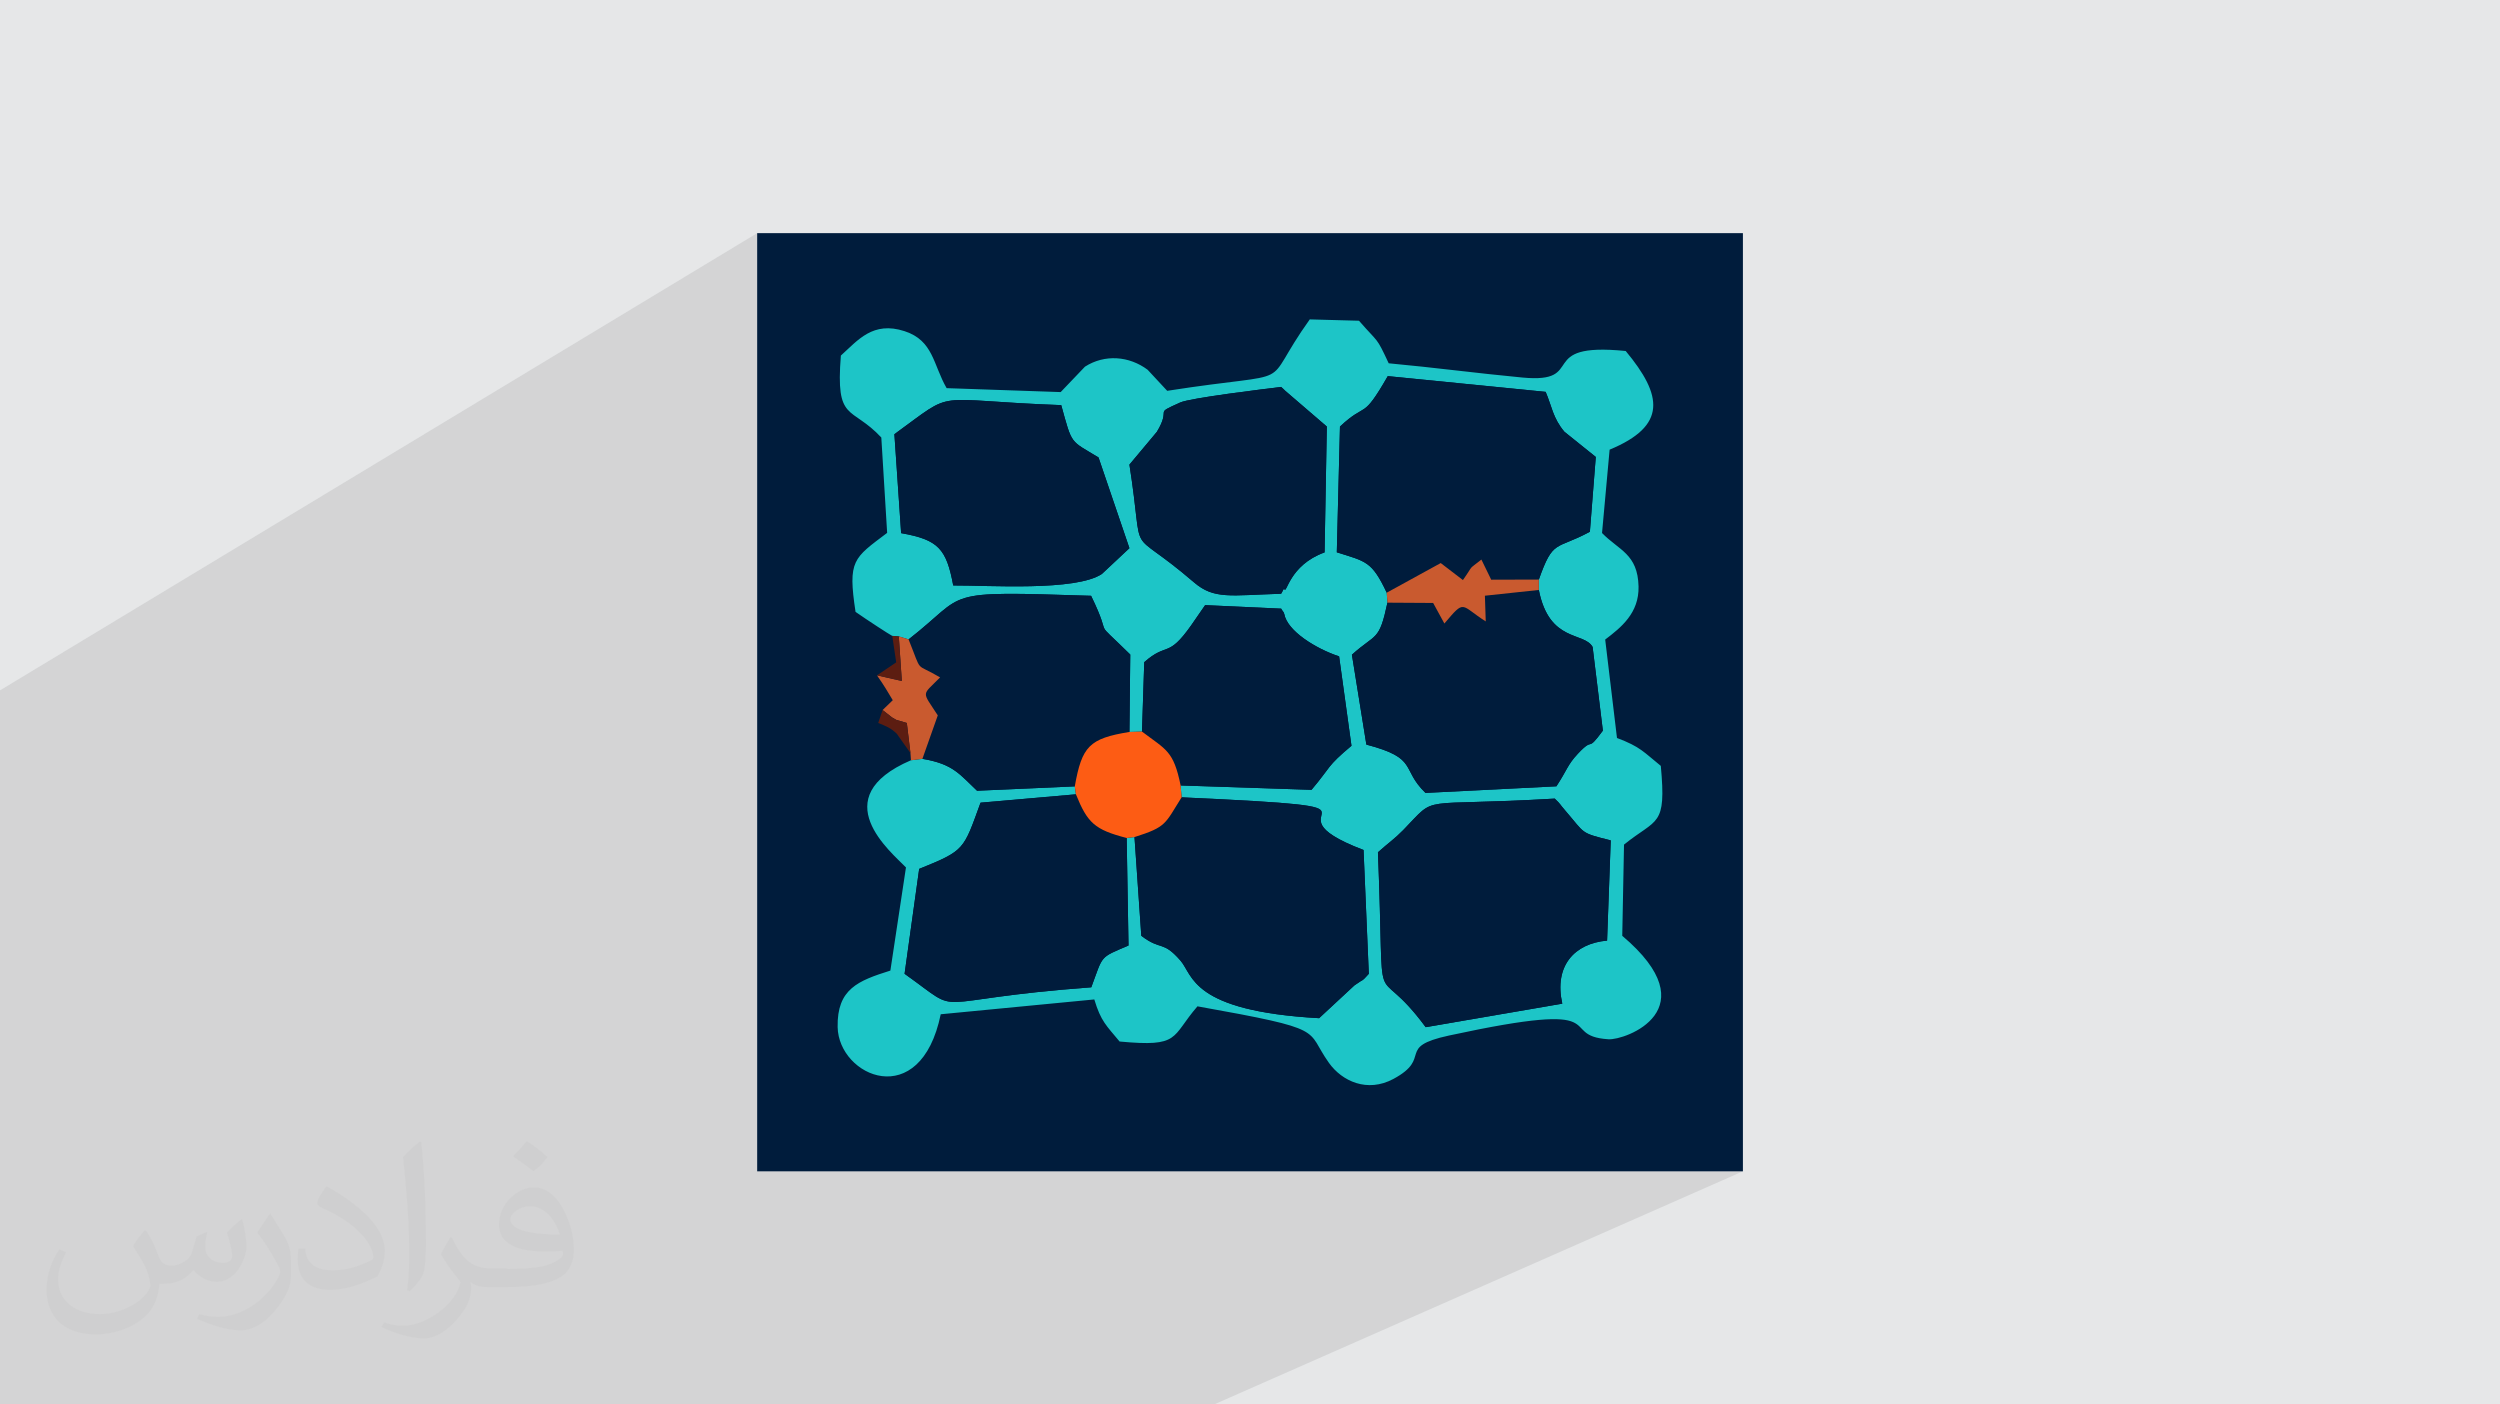 <?xml version="1.0" encoding="UTF-8"?>
<!DOCTYPE svg PUBLIC "-//W3C//DTD SVG 1.1//EN" "http://www.w3.org/Graphics/SVG/1.1/DTD/svg11.dtd">
<!-- Creator: CorelDRAW 2017 -->
<svg xmlns="http://www.w3.org/2000/svg" xml:space="preserve" width="356px" height="200px" version="1.1" style="shape-rendering:geometricPrecision; text-rendering:geometricPrecision; image-rendering:optimizeQuality; fill-rule:evenodd; clip-rule:evenodd"
viewBox="0 0 356000 200000"
 xmlns:xlink="http://www.w3.org/1999/xlink"
 enable-background="new 0 0 64 64">
 <defs>
  <style type="text/css">
   <![CDATA[
    .fil1 {fill:#001C3C}
    .fil2 {fill:#1DC5C7}
    .fil5 {fill:#5C1D11}
    .fil4 {fill:#C95A2F}
    .fil0 {fill:#E6E7E8}
    .fil3 {fill:#FD5C14}
    .fil7 {fill:#373435;fill-opacity:0.031}
    .fil6 {fill:#373435;fill-opacity:0.102}
   ]]>
  </style>
 </defs>
 <g id="Layer_x0020_1">
  <polygon class="fil0" points="0,0 356000,0 356000,200000 0,200000 "/>
  <g id="_2399665613616">
   <rect class="fil1" x="107820" y="33200" width="140370" height="133600"/>
   <g>
    <path class="fil2" d="M222470 142920l-19450 3350c-7840,-10590 -5760,860 -6800,-24910 1540,-1370 2390,-1920 3610,-3170 5030,-5180 1550,-3280 21560,-4470 940,890 570,630 1550,1760 2840,3280 1990,3080 6430,4190l-520 14270c-4660,410 -7580,3600 -6380,8980zm-3340 -60390l0 1480c1480,7530 6450,5930 7660,8120l1460 11910c-2460,3350 -1100,660 -3570,3300 -1480,1580 -1500,2270 -3050,4630l-18640 940c-3590,-3470 -920,-4910 -8420,-6880l-2060 -12800c3450,-3110 3870,-1810 5060,-7410l-100 -1420c-2130,-4500 -2940,-4430 -7110,-5750l450 -17910c3880,-3640 3090,-710 6810,-7180l22480 2240c870,2010 1020,3730 2670,5680l4470 3590 -840 10650c-4890,2640 -5210,990 -7270,6810zm-91770 -20700c9050,-6560 4750,-4840 23760,-4140 1590,5760 1220,4960 5310,7450l4400 12920 -3920 3670c-3730,2500 -16250,1610 -21170,1640 -980,-5230 -2110,-6510 -7420,-7450l-960 -14090zm37380 -340c2170,-3590 -660,-2380 3310,-4170 1460,-660 12050,-1930 14380,-2220 210,170 470,440 600,560l5910 5080 -320 17920c-5080,1830 -5400,6070 -5740,5220 -70,-170 -290,460 -450,670 -7260,220 -9540,850 -12440,-1650 -9970,-8560 -6890,-2210 -9160,-16740l3910 -4670zm-37680 29060l930 70 1390 430c8690,-6760 4090,-6910 25990,-6210 3360,6910 -230,2650 5580,8370l-120 11020 1790 -50 320 -9890c3300,-2910 3320,-480 6680,-5240l1990 -2880 10830 500c150,340 370,420 440,770 450,2430 4500,4930 7810,6030l1760 12730c-3600,3010 -2860,2920 -5690,6270l-18640 -620 140 1690c34490,1590 10060,1460 25910,7500l750 17630c-1250,1350 -360,450 -2050,1650l-5030 4670c-18290,-1020 -17930,-6150 -19750,-8210 -2570,-2930 -2700,-1340 -5570,-3520l-970 -14060 -1110 130 260 15310c-4200,1800 -3570,1310 -5300,5950 -24450,1820 -17700,4390 -26590,-1920l2080 -14940c6550,-2650 6280,-2690 8740,-9430l13580 -1190 -160 -1130 -13920 620c-2450,-2290 -3360,-3810 -7780,-4540l-1630 200c-12390,5330 -2800,13090 -710,15260l-2220 14690c-4590,1450 -7610,2600 -7510,8040 130,7050 11800,12190 14680,-1820l21870 -2110c940,3140 1740,3740 3600,5990 8720,820 7270,-600 11090,-5010 18780,3360 15250,3200 18720,8050 1860,2610 5460,4290 9180,2290 5660,-3040 260,-4520 7910,-6180 24540,-5310 15060,40 22710,530 2400,160 14400,-4220 1970,-14730l250 -12990c4720,-3820 6050,-2440 5240,-11210 -2450,-1970 -2880,-2710 -6240,-3970l-1680 -14020c2250,-1710 4840,-3760 4750,-7560 -110,-4650 -2800,-5140 -5200,-7610l1080 -11870c8200,-3400 7560,-7710 2290,-14050 -13080,-1310 -5290,4670 -14700,3780 -6480,-610 -12640,-1440 -19050,-2030 -1820,-3910 -1400,-2800 -4230,-6060l-7010 -190c-7450,10400 -680,7110 -20300,10170l-2790 -3000c-2610,-1950 -6090,-2250 -8920,-440l-3460 3620 -16240 -560c-1930,-3340 -1870,-6770 -5980,-8110 -4540,-1480 -6660,1300 -9080,3470 -770,9610 1460,7060 5760,11670l830 13580c-4800,3630 -5620,3870 -4500,11250 1690,1180 4760,3180 5230,3420z"/>
    <path class="fil1" d="M197470 84400l7690 -4220 3160 2420c1700,-2410 540,-1250 2630,-2920l1400 2870 6780 -20c2060,-5820 2380,-4170 7270,-6810l840 -10650 -4470 -3590c-1650,-1950 -1800,-3670 -2670,-5680l-22480 -2240c-3720,6470 -2930,3540 -6810,7180l-450 17910c4170,1320 4980,1250 7110,5750z"/>
    <path class="fil1" d="M222470 142920c-1200,-5380 1720,-8570 6380,-8980l520 -14270c-4440,-1110 -3590,-910 -6430,-4190 -980,-1130 -610,-870 -1550,-1760 -20010,1190 -16530,-710 -21560,4470 -1220,1250 -2070,1800 -3610,3170 1040,25770 -1040,14320 6800,24910l19450 -3350z"/>
    <path class="fil1" d="M161550 119200l970 14060c2870,2180 3000,590 5570,3520 1820,2060 1460,7190 19750,8210l5030 -4670c1690,-1200 800,-300 2050,-1650l-750 -17630c-15850,-6040 8580,-5910 -25910,-7500 -2400,3810 -2110,4200 -6710,5660z"/>
    <path class="fil1" d="M197570 85820c-1190,5600 -1610,4300 -5060,7410l2060 12800c7500,1970 4830,3410 8420,6880l18640 -940c1550,-2360 1570,-3050 3050,-4630 2470,-2640 1110,50 3570,-3300l-1460 -11910c-1210,-2190 -6180,-590 -7660,-8120l-7680 820 120 3660c-3670,-2340 -2900,-3220 -5890,300l-1600 -2930 -6510 -40z"/>
    <path class="fil1" d="M160440 119330c-4560,-1180 -5580,-2140 -7230,-6220l-13580 1190c-2460,6740 -2190,6780 -8740,9430l-2080 14940c8890,6310 2140,3740 26590,1920 1730,-4640 1100,-4150 5300,-5950l-260 -15310z"/>
    <path class="fil1" d="M127360 61830l960 14090c5310,940 6440,2220 7420,7450 4920,-30 17440,860 21170,-1640l3920 -3670 -4400 -12920c-4090,-2490 -3720,-1690 -5310,-7450 -19010,-700 -14710,-2420 -23760,4140z"/>
    <path class="fil1" d="M129380 91050c2050,5060 740,3190 4490,5410 -2650,2700 -2630,1840 -330,5410l-2190 6190c4420,730 5330,2250 7780,4540l13920 -620c1010,-5720 2070,-6820 7780,-7750l120 -11020c-5810,-5720 -2220,-1460 -5580,-8370 -21900,-700 -17300,-550 -25990,6210z"/>
    <path class="fil1" d="M160830 66160c2270,14530 -810,8180 9160,16740 2900,2500 5180,1870 12440,1650 160,-210 380,-840 450,-670 340,850 660,-3390 5740,-5220l320 -17920 -5910 -5080c-130,-120 -390,-390 -600,-560 -2330,290 -12920,1560 -14380,2220 -3970,1790 -1140,580 -3310,4170l-3910 4670z"/>
    <path class="fil1" d="M162620 104180c3440,2610 4490,2700 5500,7670l18640 620c2830,-3350 2090,-3260 5690,-6270l-1760 -12730c-3310,-1100 -7360,-3600 -7810,-6030 -70,-350 -290,-430 -440,-770l-10830 -500 -1990 2880c-3360,4760 -3380,2330 -6680,5240l-320 9890z"/>
    <path class="fil3" d="M153050 111980l160 1130c1650,4080 2670,5040 7230,6220l1110 -130c4600,-1460 4310,-1850 6710,-5660l-140 -1690c-1010,-4970 -2060,-5060 -5500,-7670l-1790 50c-5710,930 -6770,2030 -7780,7750z"/>
    <path class="fil4" d="M197470 84400l100 1420 6510 40 1600 2930c2990,-3520 2220,-2640 5890,-300l-120 -3660 7680 -820 0 -1480 -6780 20 -1400 -2870c-2090,1670 -930,510 -2630,2920l-3160 -2420 -7690 4220z"/>
    <path class="fil4" d="M124880 96170c1100,1560 1430,2190 2250,3540l-1450 1400 1360 1060c100,60 490,290 610,350 20,10 1400,400 1480,430l520 4290 70 1020 1630 -200 2190 -6190c-2300,-3570 -2320,-2710 330,-5410 -3750,-2220 -2440,-350 -4490,-5410l-1390 -430 430 6350 -3540 -800z"/>
    <path class="fil5" d="M129650 107240l-520 -4290c-80,-30 -1460,-420 -1480,-430 -120,-60 -510,-290 -610,-350l-1360 -1060 -620 1840c1100,460 1740,670 2640,1530l1950 2760z"/>
    <polygon class="fil5" points="124880,96170 128420,96970 127990,90620 127060,90550 127620,94320 "/>
   </g>
  </g>
  <polygon class="fil6" points="172870,200000 40400,200000 0,200000 0,98310 107820,33200 107820,166800 248180,166800 "/>
 </g>
 <g id="Layer_x0020_1_0">
  <path class="fil7" d="M20860 175320c670,1060 1150,2020 1540,3080 290,670 480,1820 2020,1820 480,0 1060,-100 1630,-480 670,-290 1160,-860 1350,-1630l580 -2020 1440 -670 90 100c-190,760 -280,1530 -280,2010 0,1730 1440,2310 2590,2310 670,0 1250,-390 1250,-960 0,-770 -380,-2210 -770,-3360 670,-680 1350,-1350 2120,-1920l90 90c390,1440 580,2880 580,3840 0,960 -390,1920 -770,2590 -670,1350 -1920,2410 -3460,2410 -1150,0 -2400,-580 -3270,-1640l-100 0c-860,1060 -2110,1920 -4130,1920l-670 0c-100,1350 -390,2310 -870,3170 -1250,2400 -4800,4040 -8170,4040 -4710,0 -7020,-2690 -7020,-6340 0,-2210 770,-4320 1830,-5760l960 380c-670,1350 -1150,2590 -1150,3840 0,3360 2780,4990 5960,4990 2980,0 6530,-1820 7210,-4030 -290,-2400 -1160,-3450 -2500,-5660 380,-670 960,-1440 1630,-2210l100 0 0 0 0 0 190 90 0 0 0 0 0 0zm54220 -12770c970,580 1930,1350 2890,2210 -580,770 -1160,1440 -2020,2020 -960,-770 -1920,-1440 -2890,-2110 680,-770 1350,-1440 1930,-2120l0 0 0 0 90 0 0 0 0 0 0 0zm480 9220c-1630,0 -2880,1060 -2880,1830 0,1630 3170,2200 7020,2200 -480,-1920 -2120,-4030 -4140,-4030zm-3550 8930c2110,0 3940,-100 5290,-380 1530,-390 2880,-1160 2880,-1730 0,-190 0,-290 -100,-480 -860,90 -1820,90 -2780,90 -2790,0 -5000,-670 -5870,-2200 -190,-480 -380,-960 -380,-1540 0,-1540 670,-3070 1820,-4030 960,-870 2020,-1350 3180,-1350 1920,0 3550,1540 4610,4040 580,1340 1060,2880 1060,4890 0,1350 -390,2400 -1160,3270 -1530,1440 -4320,2010 -8650,2010l-1920 0 0 0 -480 0c-1060,0 -1830,-190 -2410,-670l-90 0c0,290 90,480 90,670 0,960 -280,2210 -960,3170 -1920,2880 -4040,4130 -5770,4130 -1820,0 -4030,-670 -6050,-1630l380 -670c680,280 1540,480 2790,480 3270,0 7500,-3170 8080,-6150 -100,-290 -390,-570 -680,-960 -960,-1150 -1530,-2110 -2110,-3070 480,-960 960,-1730 1340,-2400l200 0c1340,2780 2690,4420 5480,4420l480 0 0 0 2020 0 0 0 0 0 -290 90 0 0 0 0 0 0zm-14040 2980c190,-1350 290,-2790 290,-4130l0 -2020c0,-3740 -480,-9220 -870,-12770 680,-770 1640,-1630 2410,-2210l190 100c480,4510 670,9700 670,14500 0,1250 -90,2490 -190,3360 -100,1150 -770,2010 -2110,3360l-290 -100 0 0 0 0 -100 -90 0 0 0 0 0 0zm-14520 -5960c100,1730 970,3170 3950,3170 1920,0 3460,-480 5280,-1340 290,-100 480,-290 480,-480 0,-1150 -860,-2590 -2300,-3940 -1350,-1250 -3270,-2400 -4910,-3070 -570,-290 -770,-480 -770,-770 0,-480 680,-1540 1250,-2300l200 0c1920,1050 4130,2590 5760,4220 1450,1540 2410,3170 2410,4900 0,1250 -390,2490 -1060,3650 -2110,1050 -4420,1920 -6730,1920 -2790,0 -4610,-1350 -4610,-4320 0,-290 0,-870 90,-1540l960 0 0 0 0 0 0 -100 0 0 0 0 0 0zm-5000 -4990l1730 2790c680,1050 1250,2110 1250,3930l0 2310c0,1820 -1150,3740 -3070,5760 -1440,1340 -2790,1920 -4040,1920 -1830,0 -3850,-580 -6250,-1630l290 -680c770,200 1630,390 2690,390 3460,0 6920,-2500 8560,-5570 190,-390 290,-670 290,-860 0,-390 -200,-770 -390,-1060 -860,-1630 -1820,-3170 -2880,-4510 570,-870 1150,-1730 1730,-2600l90 0 0 -190 0 0 0 0 0 0z"/>
 </g>
</svg>
